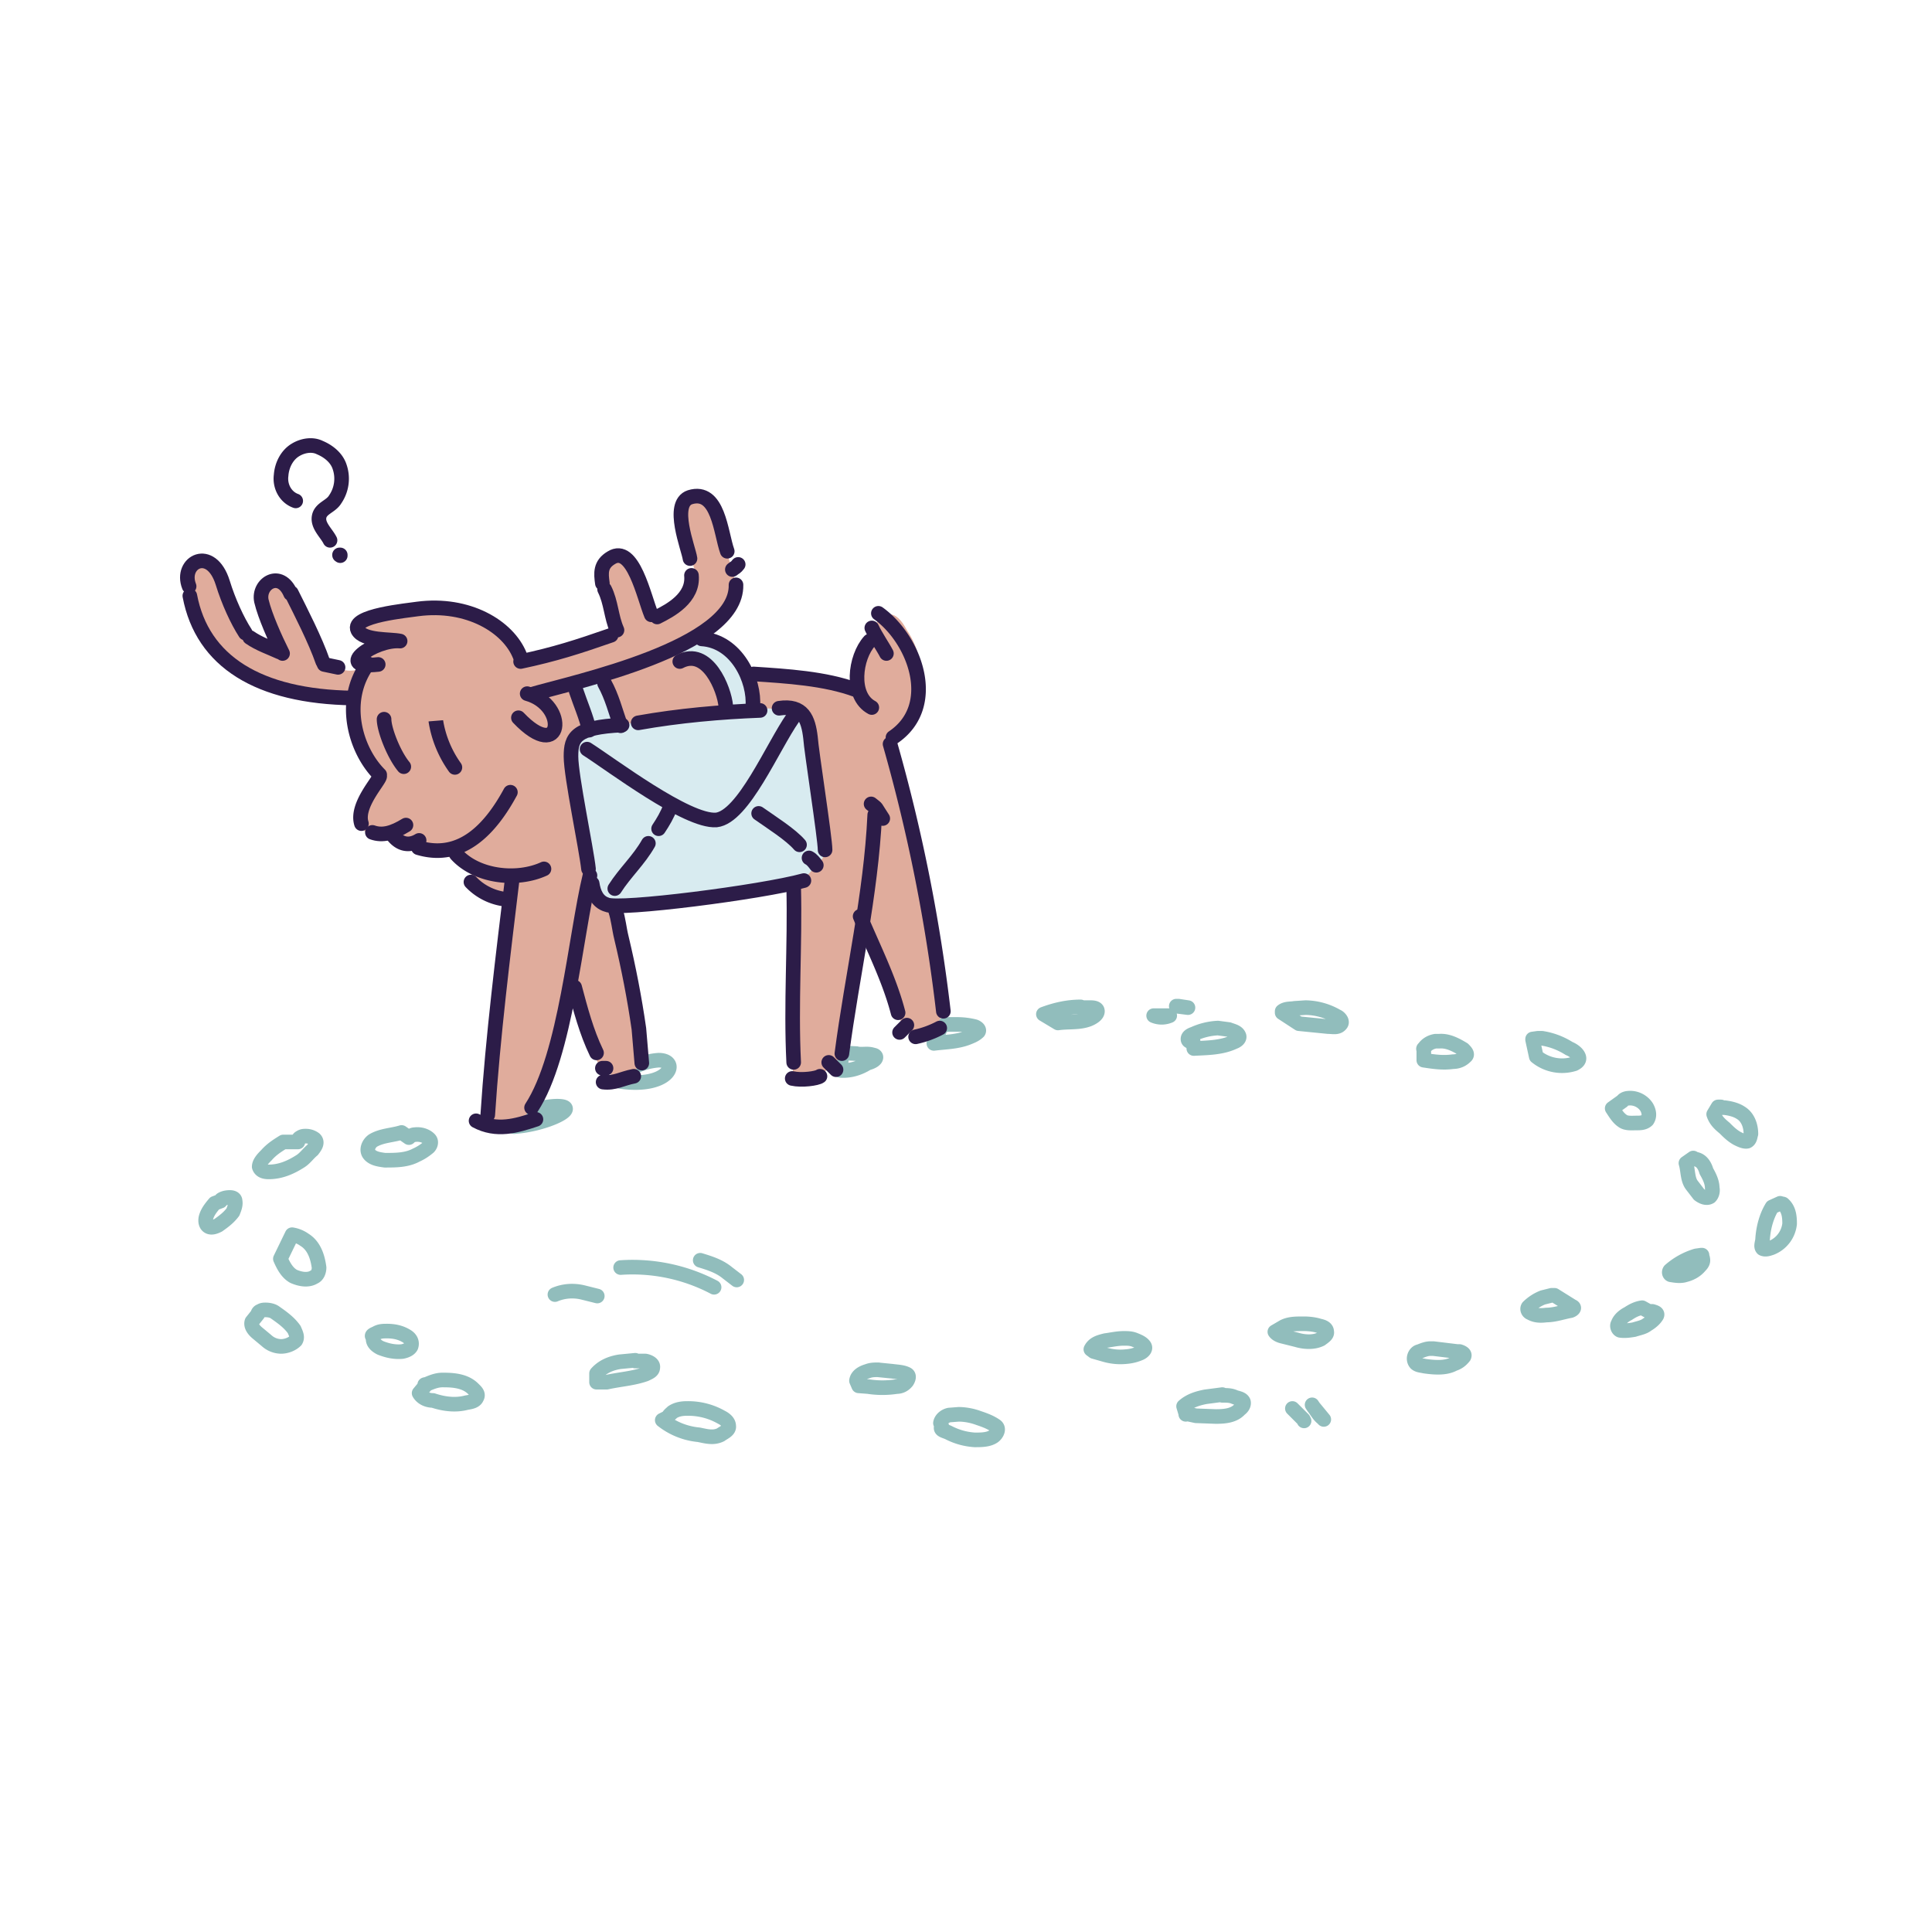 <?xml version="1.0" encoding="UTF-8" standalone="no"?>
<svg
   xml:space="preserve"
   viewBox="0 0 264.6 264.6"
   version="1.1"
   id="svg46"
   sodipodi:docname="zerotrust.svg"
   inkscape:version="1.2.1 (9c6d41e410, 2022-07-14)"
   xmlns:inkscape="http://www.inkscape.org/namespaces/inkscape"
   xmlns:sodipodi="http://sodipodi.sourceforge.net/DTD/sodipodi-0.dtd"
   xmlns="http://www.w3.org/2000/svg"
   xmlns:svg="http://www.w3.org/2000/svg"><defs
     id="defs50" /><sodipodi:namedview
     id="namedview48"
     pagecolor="#ffffff"
     bordercolor="#666666"
     borderopacity="1.0"
     inkscape:showpageshadow="2"
     inkscape:pageopacity="0.0"
     inkscape:pagecheckerboard="0"
     inkscape:deskcolor="#d1d1d1"
     showgrid="false"
     inkscape:zoom="2.5227089"
     inkscape:cx="144.28934"
     inkscape:cy="139.53255"
     inkscape:window-width="1920"
     inkscape:window-height="1048"
     inkscape:window-x="0"
     inkscape:window-y="32"
     inkscape:window-maximized="1"
     inkscape:current-layer="svg46" /><g
     style="display:inline;fill:#e0ac9c;fill-opacity:1;stroke:none;stroke-opacity:1"
     id="g10"
     transform="translate(0,-40)"><path
       d="m 161.4,177.8 h -0.3 l 1.6,0.2 z m -13.4,0.1 c -1.8,0 -3.5,0.4 -5.1,1 l 2,1.2 c 1.4,-0.2 2.9,0 4.2,-0.5 0.5,-0.2 1.2,-0.6 1.2,-1.1 0,-0.5 -0.7,-0.5 -1,-0.5 H 148 Z m 30.8,0.1 -1.5,0.1 c -0.5,0.1 -1.2,0 -1.7,0.4 v 0.2 l 2.3,1.5 4,0.4 c 0.6,0 1.3,0.2 1.7,-0.3 0.4,-0.4 -0.2,-1 -0.5,-1.1 a 8.8,8.8 0 0 0 -4.3,-1.2 z m -20.8,1.1 c 0.7,0.3 1.5,0.3 2.2,0 z m -27,1.2 h -0.7 c -0.4,0 -1,0 -1.4,0.3 l -1,2.3 c 1.6,-0.2 3.2,-0.2 4.7,-0.8 0.5,-0.2 1,-0.4 1.4,-0.8 0.2,-0.3 -0.2,-0.6 -0.5,-0.7 -0.8,-0.2 -1.6,-0.3 -2.5,-0.3 z m 35.8,0.5 a 9,9 0 0 0 -3.3,0.8 c -0.3,0.1 -0.8,0.3 -0.8,0.7 0,0.4 0.5,0.4 0.7,0.3 l 0.1,1 c 1.9,-0.1 3.8,-0.1 5.5,-0.9 0.3,-0.1 0.8,-0.4 0.7,-0.8 -0.2,-0.6 -0.9,-0.7 -1.4,-0.9 z m 43.8,1.4 -0.7,0.1 v 0.1 0 l 0.5,2.3 a 5.6,5.6 0 0 0 5.2,1 c 0.4,-0.2 0.8,-0.5 0.6,-1 -0.2,-0.5 -0.8,-0.9 -1.3,-1.1 a 9.7,9.7 0 0 0 -3.7,-1.4 z m -13.5,0.4 h -0.5 c -0.6,0.1 -1.2,0.4 -1.6,1 -0.1,0 0,0.2 0,0.2 v 1.4 c 1.3,0.2 2.6,0.4 4,0.2 0.6,0 1.2,-0.2 1.7,-0.7 0.4,-0.3 0,-0.7 -0.3,-1 -1,-0.6 -2.1,-1.2 -3.3,-1.1 z m -81.8,1.6 -0.2,2.4 c 1.3,0.1 2.6,-0.3 3.7,-1 0.4,-0.1 0.9,-0.3 1.1,-0.6 0.2,-0.3 -0.1,-0.5 -0.3,-0.5 -0.8,-0.3 -1.6,0 -2.3,-0.2 z m -25.1,1 a 9,9 0 0 0 -4.2,1.4 l -1.1,1.5 c 6.8,1 8.3,-2.9 5.3,-2.9 z m 133,5.2 c -0.4,0 -0.8,0.1 -1,0.4 l -1.4,1 c 0.4,0.6 0.8,1.3 1.4,1.7 0.5,0.4 1.3,0.3 2,0.3 0.4,0 1,0 1.4,-0.4 0.4,-0.6 0.2,-1.3 -0.1,-1.8 a 2.7,2.7 0 0 0 -2.4,-1.2 z m -146.9,1.1 c -0.8,0 -2,0.2 -3.7,0.5 l -2.2,2.3 c 4.6,-0.3 9.3,-2.8 5.9,-2.8 z m 159.4,0.1 h -0.4 l -0.6,1 c 0.3,0.9 0.9,1.4 1.5,1.9 0.5,0.5 1,1 1.7,1.4 0.4,0.2 1,0.5 1.4,0.4 0.4,-0.2 0.4,-0.7 0.5,-1 0,-1.1 -0.4,-2.3 -1.4,-2.9 -0.6,-0.4 -1.4,-0.6 -2.2,-0.7 h -0.5 z M 55,195.1 c -1.3,0.4 -2.7,0.4 -3.9,1.1 -0.6,0.4 -1,1.3 -0.5,1.9 0.5,0.6 1.4,0.7 2.1,0.8 1.5,0 3,0 4.3,-0.7 a 7,7 0 0 0 1.6,-1 c 0.3,-0.2 0.6,-0.8 0.2,-1.2 -0.5,-0.5 -1.3,-0.7 -2,-0.6 -0.3,0 -0.6,0.2 -0.8,0.4 z m -13.1,0.5 c -0.3,0 -0.5,0 -0.8,0.2 -0.2,0.1 -0.3,0.3 -0.3,0.6 h -2 c -0.8,0.5 -1.6,1 -2.3,1.8 -0.4,0.4 -1,1 -1,1.6 0.2,0.6 0.8,0.7 1.3,0.7 1.6,0 3,-0.6 4.4,-1.5 0.6,-0.4 1,-1 1.6,-1.5 0.3,-0.4 0.8,-1 0.3,-1.5 a 2,2 0 0 0 -1.2,-0.4 z m 190,3 -1,0.7 c 0.3,1 0.2,2.2 0.8,3 l 1,1.3 c 0.4,0.3 1,0.6 1.5,0.3 0.3,-0.3 0.4,-0.8 0.3,-1.2 0,-0.8 -0.4,-1.6 -0.8,-2.3 -0.2,-0.7 -0.6,-1.4 -1.3,-1.6 a 2,2 0 0 0 -0.5,-0.1 z M 31.5,204 c 0,0 0,0 0,0 -0.5,0 -0.9,0.1 -1.2,0.3 l -0.1,0.2 -0.8,0.3 c -0.5,0.6 -1,1.2 -1.2,2 -0.1,0.5 0,1 0.4,1.2 0.4,0.2 0.9,0 1.3,-0.2 0.7,-0.5 1.4,-1 2,-1.8 0.2,-0.5 0.4,-1 0.3,-1.5 0,-0.4 -0.4,-0.5 -0.7,-0.5 z m 212.3,0.8 -1.1,0.5 c -0.8,1.3 -1.2,2.9 -1.3,4.4 0,0.4 -0.3,1 0,1.3 0.4,0.2 0.9,0 1.2,-0.1 a 4,4 0 0 0 2.5,-3.3 c 0,-1 -0.1,-2 -0.9,-2.7 a 0.6,0.6 0 0 0 -0.4,0 z m -203.8,4.3 -1.6,3.3 c 0.4,0.9 0.9,1.9 1.8,2.4 0.9,0.4 2,0.6 2.8,0.1 0.5,-0.2 0.7,-0.8 0.7,-1.3 -0.2,-1.5 -0.7,-3 -2,-3.8 A 4,4 0 0 0 40,209.1 Z m 193,2.8 -0.7,0.1 a 9.7,9.7 0 0 0 -3.6,2 c -0.2,0.3 0,0.6 0.2,0.6 0.6,0.1 1.3,0.2 1.9,0 0.8,-0.2 1.5,-0.6 2,-1.2 0.3,-0.3 0.5,-0.6 0.4,-1 0,-0.2 -0.2,-0.4 -0.1,-0.5 z m -20.5,5.5 -1.2,0.3 a 6,6 0 0 0 -2,1.3 c -0.2,0.3 0,0.7 0.3,0.8 0.7,0.4 1.4,0.4 2.2,0.3 1.1,0 2.2,-0.4 3.3,-0.6 0.3,-0.1 0.7,-0.4 0.2,-0.6 l -2.4,-1.5 z m 12.4,1.7 c -0.7,0.1 -1.3,0.4 -1.9,0.8 -0.6,0.3 -1.2,0.8 -1.4,1.4 -0.2,0.3 0,0.8 0.3,0.9 0.6,0.1 1.3,0 1.9,-0.1 0.6,-0.2 1.3,-0.3 1.8,-0.7 0.5,-0.3 1,-0.7 1.3,-1.2 0.2,-0.4 -0.3,-0.5 -0.6,-0.6 h -0.5 z m -188.5,0.3 c -0.3,0 -0.5,0 -0.8,0.2 -0.1,0 -0.3,0.2 -0.3,0.4 l -0.8,1 c -0.2,0.6 0.3,1.2 0.8,1.6 l 1.2,1 a 3,3 0 0 0 2,0.8 c 0.7,0 1.5,-0.3 2,-0.8 0.3,-0.5 0,-1 -0.2,-1.5 -0.7,-1 -1.7,-1.7 -2.7,-2.4 -0.3,-0.2 -0.8,-0.3 -1.2,-0.3 z m 142.2,1.9 h -0.2 c -0.9,0 -1.8,0 -2.6,0.4 l -1.2,0.7 c 0.2,0.3 0.6,0.5 1,0.6 l 2,0.5 c 1,0.3 2.3,0.4 3.3,-0.1 0.4,-0.3 0.9,-0.6 0.8,-1 0,-0.5 -0.5,-0.7 -1,-0.8 -0.6,-0.2 -1.4,-0.3 -2.1,-0.3 z m -125.6,1 c -0.5,0 -1,0 -1.5,0.3 -0.2,0.1 -0.8,0.3 -0.4,0.5 v 0.3 c 0,0.6 0.6,1 1,1.2 1,0.4 2,0.6 3,0.5 0.5,-0.1 1,-0.3 1.2,-0.7 0.2,-0.6 -0.1,-1.1 -0.6,-1.4 -0.8,-0.5 -1.7,-0.7 -2.7,-0.7 z m 100.9,1 c -0.9,0 -1.7,0.2 -2.5,0.3 -0.8,0.2 -1.6,0.4 -2,1.2 l 0.4,0.3 1.4,0.4 c 1,0.3 2,0.4 3,0.3 a 6,6 0 0 0 2,-0.5 c 0.4,-0.2 0.8,-0.6 0.5,-1 -0.3,-0.4 -0.8,-0.6 -1.3,-0.8 -0.5,-0.2 -1,-0.2 -1.5,-0.2 z m 42,1.4 c -0.5,0 -1,0.2 -1.5,0.4 -0.6,0.1 -1,1 -0.5,1.6 0.3,0.3 0.8,0.3 1.2,0.4 1.4,0.2 2.9,0.3 4,-0.3 0.6,-0.2 1,-0.5 1.4,-1 0.2,-0.4 -0.3,-0.6 -0.6,-0.7 h -0.3 l -3.3,-0.4 z m -108.9,1.6 -2.1,0.2 c -1.3,0.2 -2.4,0.7 -3.2,1.6 v 1.2 h 1.4 c 1.8,-0.4 3.6,-0.5 5.3,-1.1 0.4,-0.2 1,-0.4 1,-0.9 0.1,-0.5 -0.5,-0.8 -1,-0.9 H 87 Z m -5.4,3 z m 38.7,-1.7 c -0.5,0 -1,0 -1.5,0.2 -0.7,0.2 -1.4,0.6 -1.5,1.3 l 0.3,0.7 1.3,0.1 c 1.3,0.2 2.6,0.2 3.9,0 0.5,0 1,-0.2 1.4,-0.7 0.2,-0.3 0.4,-0.8 0,-1 -0.6,-0.3 -1.3,-0.3 -2,-0.4 l -2,-0.2 z M 60.9,229 h -0.3 c -0.8,0 -1.5,0.3 -2.2,0.6 -0.2,0 -0.4,0.1 0,0 l -1,1.2 c 0.4,0.7 1.2,1 1.9,1 1.5,0.5 3.1,0.7 4.6,0.3 0.6,-0.1 1.2,-0.2 1.4,-0.7 0.3,-0.5 -0.2,-0.9 -0.5,-1.2 -1,-1 -2.5,-1.2 -4,-1.2 z m 106.5,2 -2.3,0.3 c -1,0.2 -2.1,0.5 -3,1.3 l 0.3,1 1.4,0.3 2.7,0.1 c 1.2,0 2.5,-0.1 3.3,-1 0.3,-0.2 0.6,-0.6 0.5,-1 -0.2,-0.5 -0.9,-0.5 -1.3,-0.7 -0.5,-0.2 -1,-0.2 -1.6,-0.2 z m -5,2.7 c 0,0 0,0 0,0 z m 17.3,-1.3 0.2,0.3 z m 0.2,0.3 c 0.4,0.5 0.7,1.1 1.2,1.5 l 0.2,0.2 z m -2.9,0.2 1.5,1.5 z m -82.9,0 c -0.7,0 -1.4,0.1 -2,0.5 -0.2,0.2 -0.5,0.4 -0.6,0.7 l -0.8,0.4 a 9.5,9.5 0 0 0 5,2 c 1,0.2 2,0.5 3,0 0.4,-0.3 1.2,-0.6 1.1,-1.2 0,-0.6 -0.6,-1 -1,-1.2 a 9.2,9.2 0 0 0 -4.7,-1.2 z m 37.2,0.8 -1.3,0.1 c -0.5,0.1 -1.1,0.5 -1.2,1.1 l 0.2,0.5 -0.1,0.1 c -0.1,0.4 0.6,0.5 1,0.7 a 9,9 0 0 0 3.6,1 c 0.9,0 1.9,0 2.6,-0.5 0.4,-0.3 0.8,-1 0.3,-1.4 -0.7,-0.5 -1.5,-0.8 -2.4,-1.1 -0.8,-0.3 -1.8,-0.5 -2.7,-0.5 z m 47.2,0.7 0.1,0.2 z"
       style="display:inline;fill:none;stroke:#91bdbc;stroke-width:2;stroke-linecap:round;stroke-linejoin:round;stroke-dasharray:none;stroke-opacity:1"
       id="path2" /><path
       d="m 95.4,118.8 c -0.3,4.7 -4.4,5.3 -6.3,5.8 -3.7,-12.6 -8.3,-8.3 -4.6,1.5 -3.2,1.2 -10.4,3.1 -13,4 -1.3,-1.8 -7.3,-7.8 -13.4,-6.9 -4,-0.4 -9.5,-0.2 -9,2.6 2.9,2.9 -0.8,5.5 0.8,5.6 -7.2,3.2 -9,-11.7 -12.7,-11.7 -2.4,1.3 1.5,11.9 -2.5,7.5 -3.9,-1 -4.3,-12.6 -8.3,-9.4 -1,5.4 2.6,11 6.4,14.6 4.5,4.2 11.6,1.5 16,5 -0.5,4.1 4.5,8 1.7,12.1 -1,2.4 -2.2,4.8 1.4,4.8 3.2,2.2 8.4,2.4 11,3.6 2.2,3.7 9.3,4.8 6.6,10.4 l -2.3,25.5 c 5.4,1.6 7.2,-4.6 7.8,-8.6 0.7,-2.6 1.2,-9.2 3.5,-8.9 2.3,3.3 2,13 7.7,10.7 5,-2.5 -0.1,-8.2 0,-12.3 l -3.5,-15.3 h 25 c 0.4,9 0.5,18.8 0.9,27.7 5.8,1.9 8.8,-5.2 8.1,-10 l 1.6,-11 c 2.6,5 2.3,11.5 6.6,15.5 5.8,-0.8 4.5,-4.5 3,-11.5 -0.8,-10 -3.3,-19.7 -5.7,-29.3 4.6,-3.4 5.1,-10 2,-14.5 -3.1,-6 -6.3,2 -6,5.4 0.6,6.2 -7,0.6 -10.5,0.9 -3.4,-1 -13.6,-3.2 -14.1,-4.3 7.3,-3.5 8.4,-5.3 6.2,-11.8 -3.1,-14 -8.8,-10.1 -4.4,2.3 z"
       style="fill:#e0ac9c;fill-opacity:1;stroke:none;stroke-width:2;stroke-linecap:round;stroke-linejoin:miter;stroke-dasharray:none;stroke-opacity:1"
       id="path4" /><path
       d="m 95.9,127.5 -3.5,1.7 c 3.3,0.1 7.5,5.5 7.1,8.2 -5.6,0.8 -11.5,2.4 -15.4,1.3 l -1.7,-6.3 c -1,0.2 -4.5,-0.3 -3.5,1.6 l 2,5 a 3.6,3.6 0 0 0 -2.3,4.5 c 0.9,8.6 -1.9,24.4 11.2,20.4 l 20.5,-3.7 2.4,-2.7 c -0.8,-6.2 -0.6,-8.7 -1.5,-15 -0.6,-2.1 -2.3,-5.8 -4.4,-5.3 -1,-0.2 -2.1,-0.2 -3.2,-0.2 -0.8,-2.9 -1.4,-6.8 -3.2,-7.8 -0.6,-0.4 -4,-1.2 -4.5,-1.7 z"
       style="fill:#d8ebf0;fill-opacity:1;stroke:none;stroke-width:2;stroke-linecap:round;stroke-linejoin:miter;stroke-dasharray:none;stroke-opacity:1"
       id="path6" /><path
       d="m 76,217.3 c 1.2,-0.5 2.5,-0.6 3.8,-0.3 l 2,0.5 m 3.2,-3.9 a 24,24 0 0 1 12.8,2.7 m -1.9,-3.7 c 1.3,0.4 2.6,0.8 3.7,1.7 l 1.3,1"
       style="fill:none;stroke:#91bdbc;stroke-width:2;stroke-linecap:round;stroke-linejoin:round;stroke-dasharray:none;stroke-opacity:1"
       id="path8" /></g><g
     style="display:inline;fill:#250657"
     id="g44"
     transform="translate(0,-40)"><path
       d="m 64.5,160.8 a 7.8,7.8 0 0 0 5.2,2.4"
       style="fill:none;stroke:#2c1c48;stroke-width:2;stroke-linecap:round;stroke-linejoin:round;stroke-dasharray:none;stroke-opacity:1"
       id="path12" /><path
       d="m 70.2,160 c -1.3,10.8 -2.7,22 -3.4,32.7 m -1.6,0.8 c 2.8,1.5 5.5,0.7 8.2,-0.2 m 7.4,-33.4 c -2,8.3 -3.3,24.6 -8,31.8 m 5.9,-16.5 c 0.8,3 1.6,6.1 3,9 m 0.8,2.1 H 83 m -0.4,1.9 c 1.6,0.2 2.6,-0.5 4.2,-0.8 m -2.5,-22.7 c 0.4,1.2 0.5,2.5 0.8,3.7 1,4.2 1.8,8.3 2.4,12.5 l 0.4,4.7"
       style="fill:none;stroke:#2c1c48;stroke-width:2;stroke-linecap:round;stroke-linejoin:miter;stroke-dasharray:none;stroke-opacity:1"
       id="path14" /><path
       d="m 62.5,157 c 2.8,3.1 8.3,3.7 12,2 m -17.2,-2.9 c 6,1.8 10,-2.8 12.6,-7.6 m -16.1,5.9 c 1,1.3 2.3,1.5 3.6,0.7 M 52,146.3 c 0,0.6 -3.3,4 -2.5,6.5 m 3.1,-14.3 c 0,1.4 1.3,4.8 2.7,6.5 m 4.4,-6.2 a 15,15 0 0 0 2.6,6.3 M 50.4,130.9 c -3.7,5 -1.8,11.8 1.6,15.2"
       style="fill:none;stroke:#2c1c48;stroke-width:2;stroke-linecap:round;stroke-linejoin:miter;stroke-dasharray:none;stroke-opacity:1"
       id="path16" /><path
       d="m 26,121.6 c 1.7,9 9.4,13.8 22.3,14"
       style="fill:none;stroke:#2c1c48;stroke-width:2;stroke-linecap:round;stroke-linejoin:miter;stroke-dasharray:none;stroke-opacity:1"
       id="path18" /><path
       d="m 25.9,120.3 c -1.3,-3.3 3,-5.6 4.6,-0.5 0.8,2.6 2,5.2 3.1,6.9 m 0.6,0.6 c 1.3,0.9 2.8,1.4 4.1,2 m 0.4,0.2 c -1,-2 -2.4,-5.1 -2.9,-7.2 -0.5,-2.4 2.6,-4.3 4,-1 m 4.4,9.3 c -1,-2.9 -3,-6.8 -4.3,-9.4"
       style="fill:none;stroke:#2c1c48;stroke-width:2;stroke-linecap:round;stroke-linejoin:miter;stroke-dasharray:none;stroke-opacity:1"
       id="path20" /><path
       d="m 51.8,131 c -6.3,0.7 -0.5,-3.5 3,-3.2 -1.3,-0.3 -5,0 -5.8,-1.5 -1,-2 7,-2.7 8.2,-2.9 6.9,-0.9 12.4,2.4 14,6.4"
       style="fill:none;stroke:#2c1c48;stroke-width:2;stroke-linecap:round;stroke-linejoin:round;stroke-dasharray:none;stroke-opacity:1"
       id="path22" /><path
       d="m 71.3,130.6 c 4.7,-1 7.8,-2 12.4,-3.6 m -10.9,8.1 c 5.8,-1.7 28.2,-6.4 28,-15 m -0.5,-2.1 c 0.5,-0.4 0.4,-0.2 0.8,-0.7 m -16.6,9 c -0.8,-1.8 -0.8,-3.8 -1.7,-5.6 m 7.2,3.8 c 1.8,-0.9 5,-2.6 4.7,-5.7 m -5.5,5.4 c -1,-2.4 -2.5,-9.7 -5.5,-7.8 -1.5,0.9 -1.4,2.1 -1.2,3.5 m 26,67.8 c 1.3,0.3 3.4,0 3.8,-0.3 m 2.2,-0.9 -1,-1 m -4.8,0 c -0.4,-8 0.2,-16 0,-24 m 6.6,22.8 c 1.4,-10.7 4,-21.8 4.5,-32.7 m -0.5,-1.5 c 1,0.8 0.4,0.2 1.6,2 m 2.3,29.3 1,-1"
       style="fill:none;stroke:#2c1c48;stroke-width:2;stroke-linecap:round;stroke-linejoin:miter;stroke-dasharray:none;stroke-opacity:1"
       id="path24" /><path
       d="m 123,178.7 c -1.2,-4.6 -3.4,-8.9 -5.2,-13.2 m 7.6,16.5 a 13,13 0 0 0 3.3,-1.2 m 0.5,-2.3 a 231.6,231.6 0 0 0 -7.3,-36.6 m 0.4,-0.9 c 6.4,-4.3 3,-13.4 -2,-17"
       style="fill:none;stroke:#2c1c48;stroke-width:2;stroke-linecap:round;stroke-linejoin:miter;stroke-dasharray:none;stroke-opacity:1"
       id="path26" /><path
       d="m 119.4,126 c 0.5,1.1 1.6,2.7 2,3.5 m -2.3,-1.7 c -2,2.2 -2.7,7.5 0.3,9.1 m -16.2,-4.6 c 4.5,0.3 9.8,0.6 14.1,2.2"
       style="fill:none;stroke:#2c1c48;stroke-width:2;stroke-linecap:round;stroke-linejoin:miter;stroke-dasharray:none;stroke-opacity:1"
       id="path28" /><path
       d="m 81.1,161 c 0.2,1.3 0.7,2.5 2,2.9 1.6,0.8 21.2,-1.7 27,-3.3 m 1.7,-2.1 c -0.3,-0.4 -0.6,-0.8 -1,-1 m 2.2,-1.1 c 0,-1.6 -1.9,-13.7 -2,-15.4 -0.3,-2.5 -1,-4.5 -4.3,-4 m -2.8,14.4 c 1.7,1.2 4.4,2.9 5.6,4.3"
       style="fill:none;stroke:#2c1c48;stroke-width:2;stroke-linecap:round;stroke-linejoin:round;stroke-dasharray:none;stroke-opacity:1"
       id="path30" /><path
       d="m 108.6,138.3 c -2.8,4 -6.8,13.6 -10.5,14 -4,0.3 -14.4,-7.6 -17.7,-9.7 m 3.8,19.1 c 1.4,-2.2 3.3,-3.9 4.6,-6.2 m 1.4,-2 c 0.6,-0.9 1.2,-1.9 1.6,-3"
       style="fill:none;stroke:#2c1c48;stroke-width:2;stroke-linecap:round;stroke-linejoin:round;stroke-dasharray:none;stroke-opacity:1"
       id="path32" /><path
       d="m 80.6,159 c -0.3,-2.8 -2.4,-12.7 -2.4,-15.4 0,-2.6 0.6,-4 7,-4.3 m 2.2,-0.3 c 5.6,-1 11.4,-1.5 16.7,-1.7 m -11,-6.7 c 3.8,-2 6.1,3.8 6.3,6.1 m -3.3,-9.2 c 4.8,0.3 7.3,5.7 7,9.3"
       style="fill:none;stroke:#2c1c48;stroke-width:2;stroke-linecap:round;stroke-linejoin:round;stroke-dasharray:none;stroke-opacity:1"
       id="path34" /><path
       d="m 80.7,140 c -0.4,-1.8 -1.2,-3.6 -1.8,-5.4 m 6.1,4.8 c -0.7,-2 -1.2,-4 -2.2,-5.8 m -38.4,-2.6 1.9,0.4 m 24.7,6.9 c 6,6.3 6.9,-1.7 1.2,-3.3"
       style="fill:none;stroke:#2c1c48;stroke-width:2;stroke-linecap:round;stroke-linejoin:round;stroke-dasharray:none;stroke-opacity:1"
       id="path36" /><path
       d="m 51,154 c 1.4,0.5 2.8,0.1 4.6,-1"
       style="fill:#2c1c48;fill-opacity:1;stroke:#2c1c48;stroke-width:2;stroke-linecap:round;stroke-linejoin:round;stroke-dasharray:none;stroke-opacity:1"
       id="path38" /><path
       d="m 99.6,115.5 c -0.9,-2.5 -1.2,-8.6 -5.1,-7.4 -2.7,0.9 -0.2,7 0,8.4"
       style="fill:none;stroke:#2c1c48;stroke-width:2;stroke-linecap:round;stroke-linejoin:miter;stroke-dasharray:none;stroke-opacity:1"
       id="path40" /><path
       d="m 40.5,108.6 c -1.4,-0.5 -2.2,-2 -2,-3.5 0.1,-1.4 0.8,-2.8 2,-3.5 1,-0.6 2.3,-0.8 3.3,-0.3 1.2,0.5 2.3,1.4 2.7,2.6 a 5,5 0 0 1 -0.6,4.5 c -0.6,1 -2,1.2 -2.2,2.4 -0.2,1.2 1,2.2 1.5,3.2 m 1.3,2 c 0,0.1 0.1,0 0.1,0 v 0.1"
       style="fill:none;stroke:#2c1c48;stroke-width:2;stroke-linecap:round;stroke-linejoin:round;stroke-dasharray:none;stroke-opacity:1"
       id="path42" /></g></svg>

